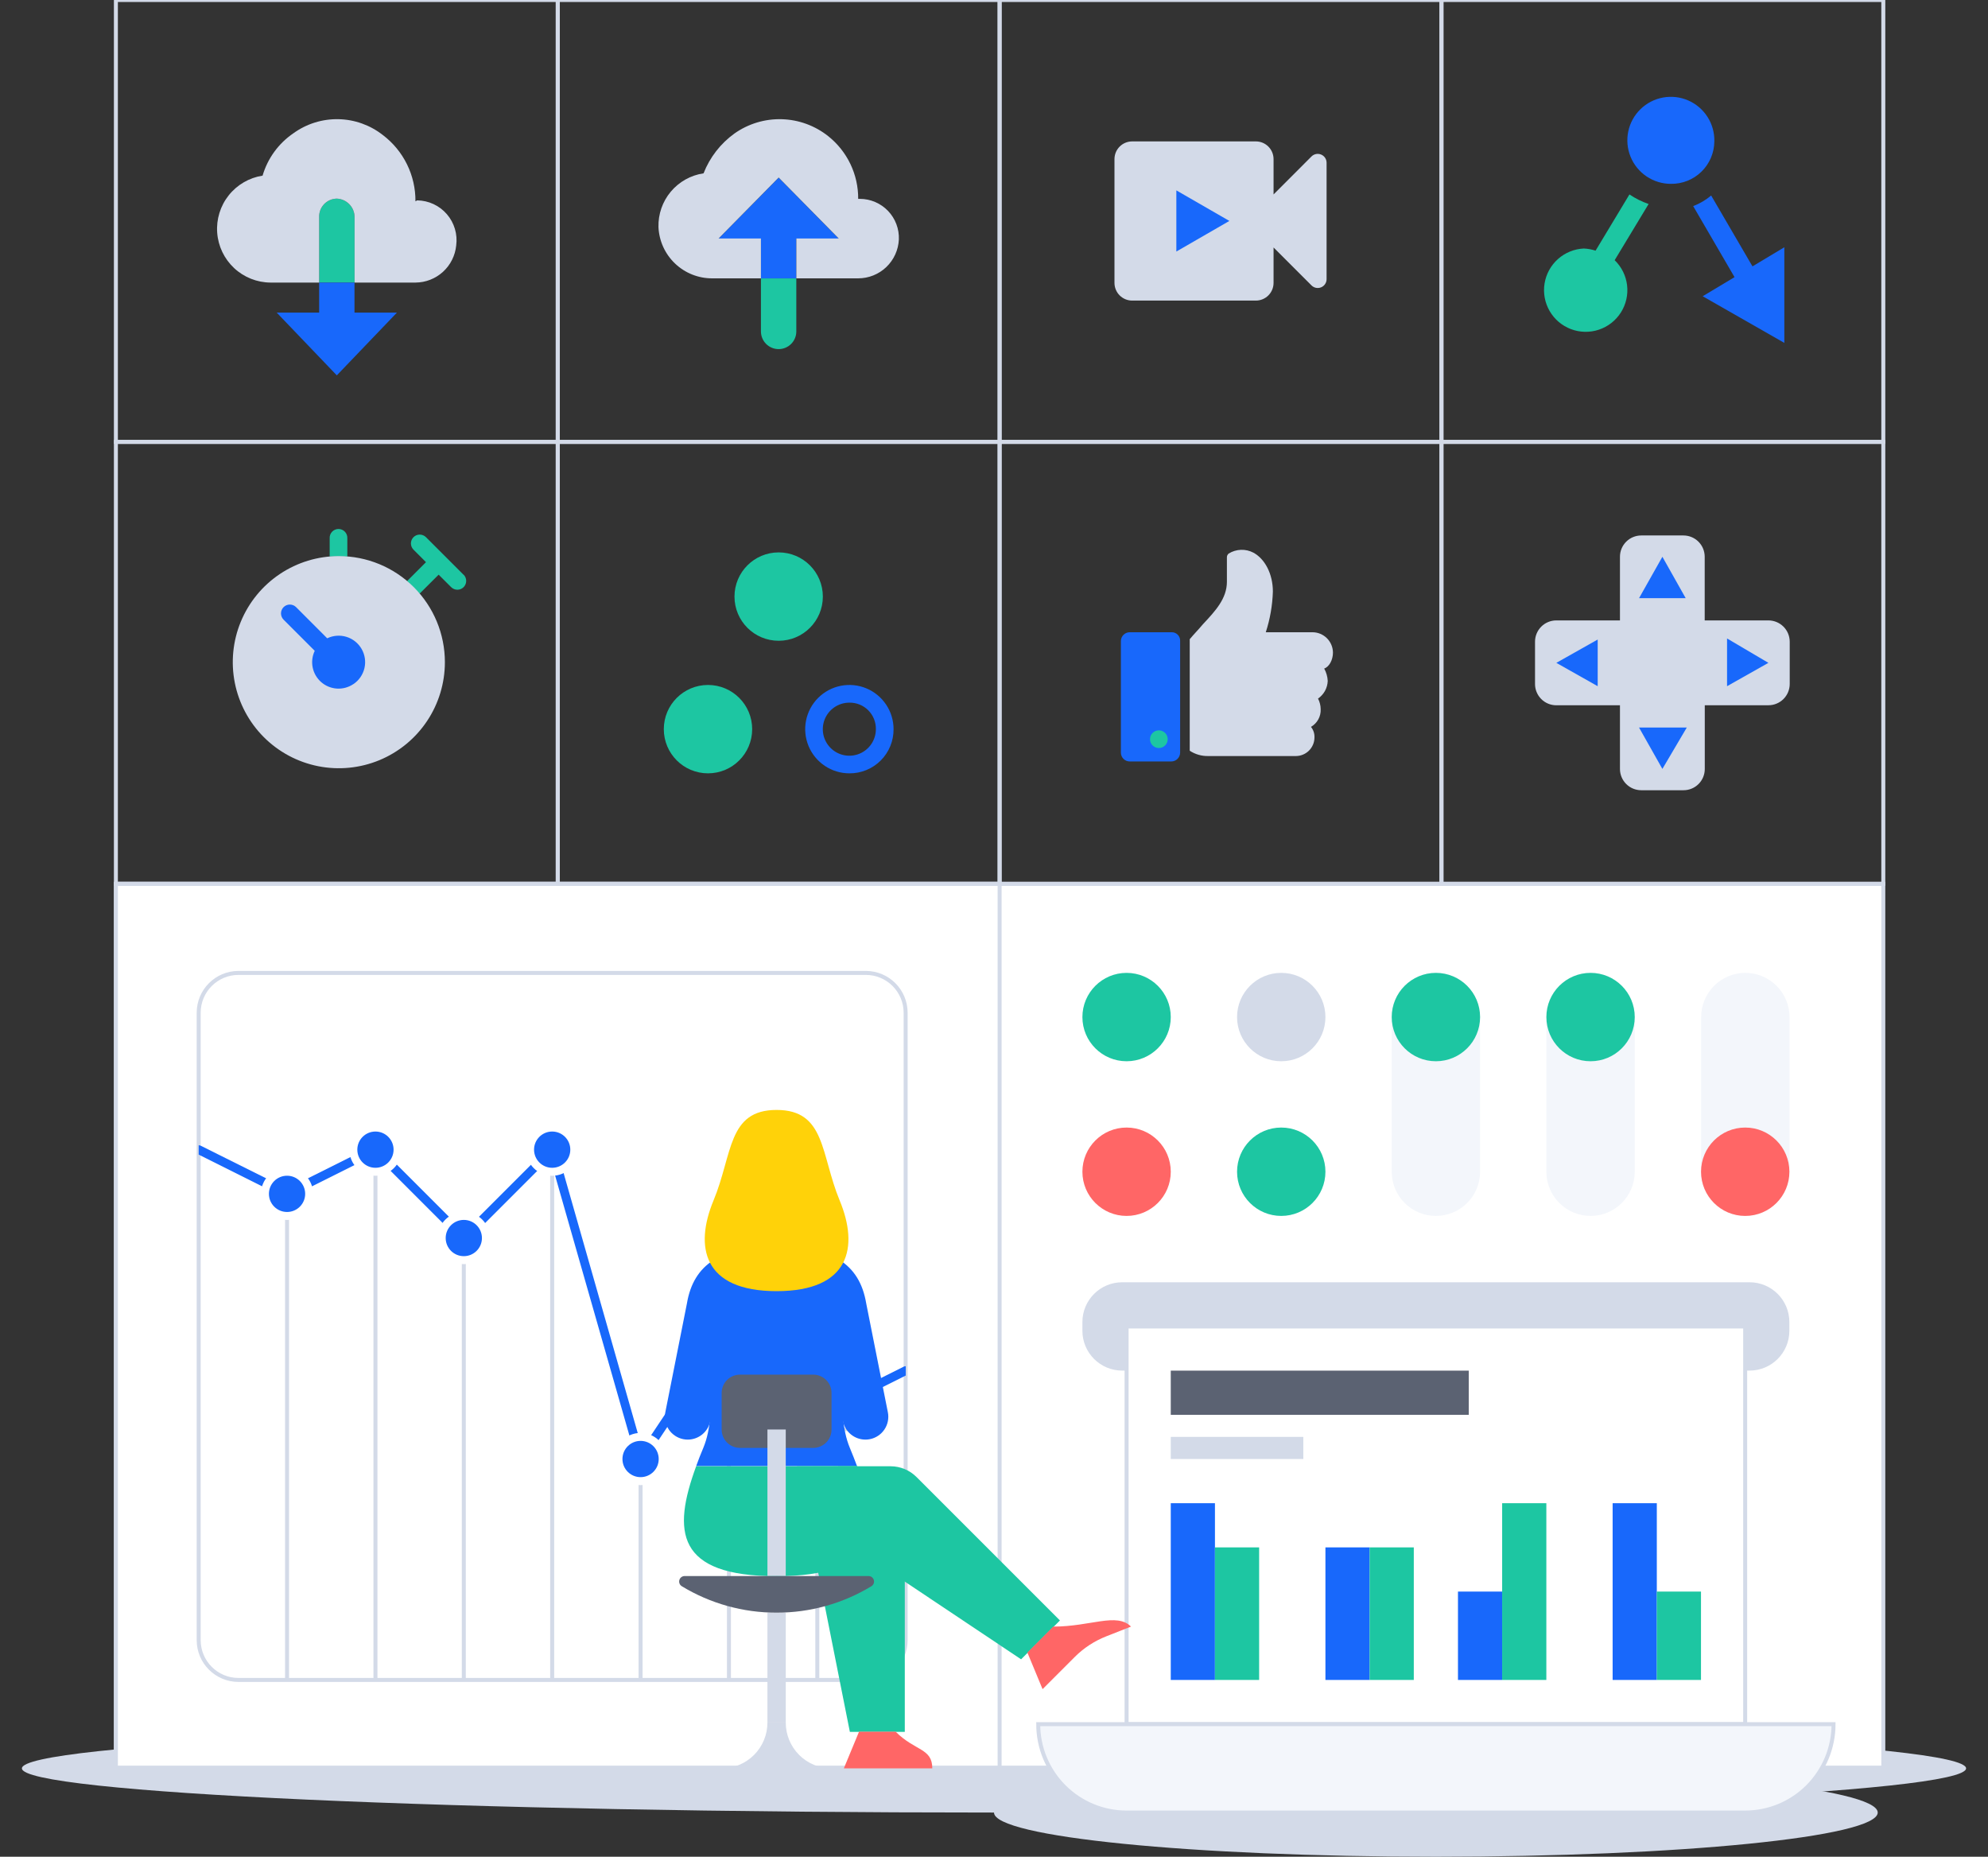 <svg width="499" height="466" viewBox="0 0 499 466" fill="none" xmlns="http://www.w3.org/2000/svg">
<rect x="0" y="0" width="499" height="466" fill="#333333" stroke="none"/>
<g clip-path="url(#clip0)">
<path d="M360.41 466C421.664 466 471.32 461.035 471.32 454.91C471.32 448.785 421.664 443.82 360.41 443.82C299.156 443.82 249.5 448.785 249.5 454.91C249.5 461.035 299.156 466 360.41 466Z" fill="#D3DAE8"/>
<path d="M249.5 454.91C384.257 454.91 493.5 449.945 493.5 443.82C493.5 437.695 384.257 432.73 249.5 432.73C114.743 432.73 5.5 437.695 5.5 443.82C5.5 449.945 114.743 454.91 249.5 454.91Z" fill="#D3DAE8"/>
<path d="M472.72 221.82H29.09V443.64H472.72V221.82Z" fill="white" stroke="#D3DAE8" stroke-miterlimit="10"/>
<path d="M250.91 221.82H29.09V443.64H250.91V221.82Z" fill="white" stroke="#D3DAE8" stroke-miterlimit="10"/>
<path d="M217.32 244.18H59.87C54.347 244.18 49.87 248.657 49.87 254.18V411.63C49.87 417.153 54.347 421.63 59.87 421.63H217.32C222.843 421.63 227.32 417.153 227.32 411.63V254.18C227.32 248.657 222.843 244.18 217.32 244.18Z" stroke="#D3DAE8" stroke-miterlimit="10"/>
<path d="M226.84 343L205.37 353.74L182.8 331.16L161.19 363.57L139.19 286.42L116.46 309.15L94.46 287.15L72.05 298.35L50.37 287.54C50.214 287.468 50.042 287.433 49.87 287.44V289.78L72.05 300.87L94.05 289.87L116.45 312.28L138.08 290.64L160.41 368.78L183.17 334.63L204.96 356.42L227.35 345.23V342.88C227.172 342.874 226.996 342.915 226.84 343Z" fill="#1868FB"/>
<path d="M72.05 299.63V421.63" stroke="#D3DAE8" stroke-miterlimit="10"/>
<path d="M94.24 288.54V421.63" stroke="#D3DAE8" stroke-miterlimit="10"/>
<path d="M116.42 310.72V421.63" stroke="#D3DAE8" stroke-miterlimit="10"/>
<path d="M138.6 288.54V421.63" stroke="#D3DAE8" stroke-miterlimit="10"/>
<path d="M160.79 366.18V421.63" stroke="#D3DAE8" stroke-miterlimit="10"/>
<path d="M182.97 332.9V421.63" stroke="#D3DAE8" stroke-miterlimit="10"/>
<path d="M205.15 388.36V421.63" stroke="#D3DAE8" stroke-miterlimit="10"/>
<path d="M439.15 321.82H281.68C276.163 321.82 271.69 326.293 271.69 331.81V334C271.69 339.517 276.163 343.99 281.68 343.99H439.15C444.667 343.99 449.14 339.517 449.14 334V331.81C449.14 326.293 444.667 321.82 439.15 321.82Z" fill="#D3DAE8"/>
<path d="M438.05 332.92H282.78V432.73H438.05V332.92Z" fill="white" stroke="#D3DAE8" stroke-miterlimit="10"/>
<path d="M72.05 305.18C75.115 305.18 77.6 302.695 77.6 299.63C77.6 296.565 75.115 294.08 72.05 294.08C68.985 294.08 66.5 296.565 66.5 299.63C66.5 302.695 68.985 305.18 72.05 305.18Z" fill="#1868FB" stroke="white" stroke-width="2" stroke-miterlimit="10"/>
<path d="M94.24 294.09C97.305 294.09 99.79 291.605 99.79 288.54C99.79 285.475 97.305 282.99 94.24 282.99C91.175 282.99 88.69 285.475 88.69 288.54C88.69 291.605 91.175 294.09 94.24 294.09Z" fill="#1868FB" stroke="white" stroke-width="2" stroke-miterlimit="10"/>
<path d="M116.42 316.27C119.485 316.27 121.97 313.785 121.97 310.72C121.97 307.655 119.485 305.17 116.42 305.17C113.355 305.17 110.87 307.655 110.87 310.72C110.87 313.785 113.355 316.27 116.42 316.27Z" fill="#1868FB" stroke="white" stroke-width="2" stroke-miterlimit="10"/>
<path d="M138.6 294.09C141.665 294.09 144.15 291.605 144.15 288.54C144.15 285.475 141.665 282.99 138.6 282.99C135.535 282.99 133.05 285.475 133.05 288.54C133.05 291.605 135.535 294.09 138.6 294.09Z" fill="#1868FB" stroke="white" stroke-width="2" stroke-miterlimit="10"/>
<path d="M160.79 371.73C163.855 371.73 166.34 369.245 166.34 366.18C166.34 363.115 163.855 360.63 160.79 360.63C157.725 360.63 155.24 363.115 155.24 366.18C155.24 369.245 157.725 371.73 160.79 371.73Z" fill="#1868FB" stroke="white" stroke-width="2" stroke-miterlimit="10"/>
<path d="M182.97 338.45C186.035 338.45 188.52 335.965 188.52 332.9C188.52 329.835 186.035 327.35 182.97 327.35C179.905 327.35 177.42 329.835 177.42 332.9C177.42 335.965 179.905 338.45 182.97 338.45Z" fill="#1868FB" stroke="white" stroke-width="2" stroke-miterlimit="10"/>
<path d="M205.15 360.63C208.215 360.63 210.7 358.145 210.7 355.08C210.7 352.015 208.215 349.53 205.15 349.53C202.085 349.53 199.6 352.015 199.6 355.08C199.6 358.145 202.085 360.63 205.15 360.63Z" fill="#1868FB" stroke="white" stroke-width="2" stroke-miterlimit="10"/>
<path d="M282.78 266.35C288.905 266.35 293.87 261.385 293.87 255.26C293.87 249.135 288.905 244.17 282.78 244.17C276.655 244.17 271.69 249.135 271.69 255.26C271.69 261.385 276.655 266.35 282.78 266.35Z" fill="#1DC6A2"/>
<path d="M360.42 244.17C357.479 244.17 354.658 245.338 352.578 247.418C350.498 249.498 349.33 252.319 349.33 255.26V294.08C349.33 295.536 349.617 296.978 350.174 298.324C350.731 299.669 351.548 300.892 352.578 301.922C353.608 302.952 354.831 303.768 356.176 304.326C357.522 304.883 358.964 305.17 360.42 305.17C361.876 305.17 363.318 304.883 364.664 304.326C366.009 303.768 367.232 302.952 368.262 301.922C369.292 300.892 370.109 299.669 370.666 298.324C371.223 296.978 371.51 295.536 371.51 294.08V255.26C371.507 252.32 370.338 249.5 368.259 247.421C366.18 245.342 363.36 244.173 360.42 244.17Z" fill="#F3F6FB"/>
<path d="M360.42 264.13C365.319 264.13 369.29 260.159 369.29 255.26C369.29 250.361 365.319 246.39 360.42 246.39C355.521 246.39 351.55 250.361 351.55 255.26C351.55 260.159 355.521 264.13 360.42 264.13Z" fill="#1DC6A2"/>
<path d="M360.42 266.35C366.545 266.35 371.51 261.385 371.51 255.26C371.51 249.135 366.545 244.17 360.42 244.17C354.295 244.17 349.33 249.135 349.33 255.26C349.33 261.385 354.295 266.35 360.42 266.35Z" fill="#1DC6A2"/>
<path d="M399.24 244.17C396.299 244.17 393.478 245.338 391.398 247.418C389.318 249.498 388.15 252.319 388.15 255.26V294.08C388.15 297.021 389.318 299.842 391.398 301.922C393.478 304.002 396.299 305.17 399.24 305.17C402.181 305.17 405.002 304.002 407.082 301.922C409.162 299.842 410.33 297.021 410.33 294.08V255.26C410.327 252.32 409.158 249.5 407.079 247.421C405 245.342 402.18 244.173 399.24 244.17Z" fill="#F3F6FB"/>
<path d="M399.24 264.13C404.139 264.13 408.11 260.159 408.11 255.26C408.11 250.361 404.139 246.39 399.24 246.39C394.341 246.39 390.37 250.361 390.37 255.26C390.37 260.159 394.341 264.13 399.24 264.13Z" fill="#1DC6A2"/>
<path d="M399.24 266.35C405.365 266.35 410.33 261.385 410.33 255.26C410.33 249.135 405.365 244.17 399.24 244.17C393.115 244.17 388.15 249.135 388.15 255.26C388.15 261.385 393.115 266.35 399.24 266.35Z" fill="#1DC6A2"/>
<path d="M321.6 305.17C327.725 305.17 332.69 300.205 332.69 294.08C332.69 287.955 327.725 282.99 321.6 282.99C315.475 282.99 310.51 287.955 310.51 294.08C310.51 300.205 315.475 305.17 321.6 305.17Z" fill="#1DC6A2"/>
<path d="M438.06 244.17C435.124 244.178 432.311 245.35 430.238 247.429C428.164 249.508 427 252.324 427 255.26V294.08C427 297.021 428.168 299.842 430.248 301.922C432.328 304.002 435.149 305.17 438.09 305.17C441.031 305.17 443.852 304.002 445.932 301.922C448.012 299.842 449.18 297.021 449.18 294.08V255.26C449.179 253.801 448.89 252.358 448.33 251.011C447.771 249.664 446.951 248.44 445.918 247.411C444.886 246.381 443.66 245.564 442.312 245.008C440.963 244.452 439.519 244.167 438.06 244.17Z" fill="#F3F6FB"/>
<path d="M438.06 305.17C444.185 305.17 449.15 300.205 449.15 294.08C449.15 287.955 444.185 282.99 438.06 282.99C431.935 282.99 426.97 287.955 426.97 294.08C426.97 300.205 431.935 305.17 438.06 305.17Z" fill="#FF6666"/>
<path d="M282.78 305.17C288.905 305.17 293.87 300.205 293.87 294.08C293.87 287.955 288.905 282.99 282.78 282.99C276.655 282.99 271.69 287.955 271.69 294.08C271.69 300.205 276.655 305.17 282.78 305.17Z" fill="#FF6666"/>
<path d="M321.6 266.35C327.725 266.35 332.69 261.385 332.69 255.26C332.69 249.135 327.725 244.17 321.6 244.17C315.475 244.17 310.51 249.135 310.51 255.26C310.51 261.385 315.475 266.35 321.6 266.35Z" fill="#D3DAE8"/>
<path d="M438.05 432.73H260.6C260.6 438.612 262.937 444.254 267.096 448.414C271.256 452.573 276.897 454.91 282.78 454.91H438.05C443.932 454.91 449.574 452.573 453.734 448.414C457.893 444.254 460.23 438.612 460.23 432.73H438.05Z" fill="#F3F6FB" stroke="#D3DAE8" stroke-miterlimit="10"/>
<path d="M293.87 377.27V421.63H304.96V377.27H293.87Z" fill="#1868FB"/>
<path d="M304.96 388.36V421.63H316.05V388.36H304.96Z" fill="#1DC6A2"/>
<path d="M332.69 388.36V421.63H343.78V388.36H332.69Z" fill="#1868FB"/>
<path d="M343.78 388.36V421.63H354.87V388.36H343.78Z" fill="#1DC6A2"/>
<path d="M377.05 399.45H365.96V421.63H377.05V399.45Z" fill="#1868FB"/>
<path d="M377.05 377.27V421.63H388.14V377.27H377.05Z" fill="#1DC6A2"/>
<path d="M404.78 377.27V421.63H415.87V377.27H404.78Z" fill="#1868FB"/>
<path d="M415.87 399.45V421.63H426.96V399.45H415.87Z" fill="#1DC6A2"/>
<path d="M140 110.91H29.09V221.82H140V110.91Z" stroke="#D3DAE8" stroke-miterlimit="10"/>
<path d="M250.91 110.91H140V221.82H250.91V110.91Z" stroke="#D3DAE8" stroke-miterlimit="10"/>
<path d="M177.71 194.09C183.835 194.09 188.8 189.125 188.8 183C188.8 176.875 183.835 171.91 177.71 171.91C171.585 171.91 166.62 176.875 166.62 183C166.62 189.125 171.585 194.09 177.71 194.09Z" fill="#1DC6A2"/>
<path d="M213.2 176.35C211.882 176.348 210.593 176.737 209.496 177.468C208.399 178.199 207.544 179.239 207.039 180.457C206.534 181.674 206.401 183.014 206.657 184.307C206.914 185.6 207.549 186.787 208.481 187.719C209.413 188.651 210.6 189.286 211.893 189.543C213.186 189.799 214.526 189.666 215.743 189.161C216.961 188.656 218.001 187.801 218.732 186.704C219.463 185.607 219.852 184.318 219.85 183C219.865 182.123 219.703 181.251 219.374 180.438C219.045 179.624 218.556 178.885 217.935 178.265C217.315 177.644 216.576 177.155 215.762 176.826C214.949 176.497 214.077 176.335 213.2 176.35ZM213.2 194.09C211.007 194.09 208.862 193.44 207.039 192.221C205.215 191.002 203.794 189.27 202.954 187.244C202.115 185.218 201.895 182.988 202.323 180.836C202.751 178.685 203.807 176.709 205.358 175.158C206.909 173.607 208.885 172.551 211.036 172.123C213.188 171.695 215.418 171.915 217.444 172.754C219.47 173.594 221.202 175.015 222.421 176.839C223.64 178.662 224.29 180.807 224.29 183C224.302 184.46 224.023 185.907 223.47 187.258C222.917 188.609 222.101 189.836 221.069 190.869C220.036 191.901 218.809 192.717 217.458 193.27C216.107 193.823 214.66 194.102 213.2 194.09Z" fill="#1868FB"/>
<path d="M195.45 160.82C201.575 160.82 206.54 155.855 206.54 149.73C206.54 143.605 201.575 138.64 195.45 138.64C189.325 138.64 184.36 143.605 184.36 149.73C184.36 155.855 189.325 160.82 195.45 160.82Z" fill="#1DC6A2"/>
<path d="M140 0H29.09V110.91H140V0Z" stroke="#D3DAE8" stroke-miterlimit="10"/>
<path d="M250.91 0H140V110.91H250.91V0Z" stroke="#D3DAE8" stroke-miterlimit="10"/>
<path d="M361.82 110.91H250.91V221.82H361.82V110.91Z" stroke="#D3DAE8" stroke-miterlimit="10"/>
<path d="M334.58 163.78C334.567 162.431 334.025 161.142 333.072 160.188C332.118 159.235 330.829 158.693 329.48 158.68H317.72C318.793 155.378 319.392 151.94 319.5 148.47C319.5 144.04 317.5 140.27 314.62 138.71C313.656 138.201 312.575 137.953 311.486 137.992C310.396 138.031 309.336 138.354 308.41 138.93C308.275 139.037 308.165 139.172 308.087 139.326C308.01 139.479 307.966 139.648 307.96 139.82V146C307.96 150.22 305.08 153.32 301.96 156.65C300.85 157.98 299.74 159.09 298.63 160.42V188.42C300.013 189.324 301.638 189.788 303.29 189.75H325.29C326.523 189.742 327.702 189.248 328.573 188.376C329.443 187.503 329.935 186.323 329.94 185.09C329.985 184.125 329.672 183.178 329.06 182.43C329.835 181.985 330.472 181.335 330.903 180.552C331.333 179.769 331.54 178.883 331.5 177.99C331.49 177.063 331.261 176.151 330.83 175.33C331.553 174.832 332.151 174.173 332.574 173.404C332.998 172.635 333.236 171.777 333.27 170.9C333.214 169.809 332.91 168.745 332.38 167.79C333.7 167.33 334.58 165.55 334.58 163.78Z" fill="#D3DAE8"/>
<path d="M294 158.68H283.56C282.975 158.683 282.414 158.916 282 159.33C281.586 159.744 281.353 160.305 281.35 160.89V188.89C281.35 189.477 281.583 190.04 281.997 190.456C282.411 190.872 282.973 191.107 283.56 191.11H294C294.588 191.107 295.151 190.873 295.567 190.457C295.983 190.041 296.217 189.478 296.22 188.89V160.89C296.238 160.594 296.192 160.298 296.087 160.022C295.981 159.745 295.818 159.494 295.608 159.285C295.398 159.076 295.146 158.914 294.869 158.809C294.592 158.705 294.296 158.661 294 158.68Z" fill="#1868FB"/>
<path d="M290.88 187.74C292.106 187.74 293.1 186.746 293.1 185.52C293.1 184.294 292.106 183.3 290.88 183.3C289.654 183.3 288.66 184.294 288.66 185.52C288.66 186.746 289.654 187.74 290.88 187.74Z" fill="#1DC6A2"/>
<path d="M361.82 0H250.91V110.91H361.82V0Z" stroke="#D3DAE8" stroke-miterlimit="10"/>
<path d="M329.18 39.28L319.67 48.8V39.93C319.67 38.752 319.202 37.623 318.37 36.791C317.537 35.958 316.408 35.49 315.23 35.49H284.18C283.002 35.49 281.873 35.958 281.04 36.791C280.208 37.623 279.74 38.752 279.74 39.93V71C279.74 72.178 280.208 73.307 281.04 74.14C281.873 74.972 283.002 75.44 284.18 75.44H315.23C316.408 75.44 317.537 74.972 318.37 74.14C319.202 73.307 319.67 72.178 319.67 71V62.11L329.18 71.62C329.489 71.933 329.883 72.147 330.314 72.235C330.744 72.324 331.192 72.282 331.598 72.116C332.005 71.95 332.354 71.667 332.6 71.303C332.846 70.939 332.978 70.51 332.98 70.07V40.84C332.98 40.4 332.849 39.969 332.604 39.603C332.359 39.238 332.01 38.953 331.603 38.786C331.196 38.619 330.748 38.576 330.316 38.664C329.885 38.752 329.489 38.967 329.18 39.28Z" fill="#D3DAE8"/>
<path d="M295.27 63.13V47.78L308.58 55.45L295.27 63.13Z" fill="#1868FB"/>
<path d="M84.54 49.85C83.941 49.858 83.349 49.985 82.8 50.225C82.251 50.465 81.755 50.812 81.343 51.246C80.93 51.68 80.608 52.193 80.396 52.753C80.185 53.314 80.087 53.911 80.11 54.51V70.92H89V54.51C89.004 53.307 88.541 52.15 87.709 51.281C86.878 50.412 85.742 49.899 84.54 49.85Z" fill="#1DC6A2"/>
<path d="M80.11 78.46H69.46L84.54 94.21L99.63 78.46H88.98V70.92H80.11V78.46Z" fill="#1868FB"/>
<path d="M104.73 50.29C104.51 50.29 104.51 50.51 104.28 50.51C104.303 47.291 103.574 44.111 102.15 41.223C100.727 38.336 98.648 35.821 96.08 33.88C92.898 31.386 88.992 29.994 84.95 29.913C80.908 29.832 76.95 31.066 73.67 33.43C69.926 35.972 67.183 39.737 65.91 44.08C62.556 44.601 59.521 46.366 57.41 49.024C55.298 51.682 54.266 55.038 54.518 58.423C54.771 61.809 56.289 64.974 58.771 67.29C61.252 69.606 64.516 70.902 67.91 70.92H80.11V54.51C80.087 53.911 80.185 53.314 80.396 52.753C80.608 52.193 80.93 51.68 81.343 51.246C81.755 50.812 82.251 50.465 82.8 50.225C83.349 49.985 83.941 49.858 84.54 49.85C85.742 49.899 86.878 50.412 87.709 51.281C88.541 52.15 89.004 53.307 89 54.51V70.92H104.3C106.853 70.903 109.308 69.941 111.194 68.22C113.079 66.499 114.26 64.141 114.51 61.6C114.695 60.2 114.582 58.776 114.177 57.422C113.772 56.069 113.084 54.817 112.16 53.748C111.236 52.68 110.097 51.819 108.816 51.223C107.535 50.627 106.143 50.309 104.73 50.29Z" fill="#D3DAE8"/>
<path d="M210.53 59.89L195.45 44.59L180.37 59.89H191.01V69.87H199.89V59.89H210.53Z" fill="#1868FB"/>
<path d="M191 83.18C191 84.358 191.468 85.487 192.3 86.32C193.133 87.152 194.262 87.62 195.44 87.62C196.618 87.62 197.747 87.152 198.58 86.32C199.412 85.487 199.88 84.358 199.88 83.18V69.87H191V83.18Z" fill="#1DC6A2"/>
<path d="M215.86 49.91H215.41C215.431 46.885 214.763 43.894 213.457 41.165C212.15 38.436 210.24 36.041 207.87 34.16C204.548 31.526 200.463 30.038 196.225 29.919C191.987 29.8 187.825 31.056 184.36 33.5C180.863 36.015 178.168 39.488 176.6 43.5C173.388 43.976 170.463 45.613 168.376 48.1C166.29 50.588 165.189 53.755 165.28 57C165.435 60.477 166.931 63.759 169.454 66.156C171.976 68.554 175.33 69.882 178.81 69.86H191V59.86H180.37L195.45 44.56L210.53 59.86H199.89V69.86H215.41C218.04 69.858 220.568 68.842 222.47 67.025C224.371 65.207 225.499 62.727 225.62 60.1C225.671 58.784 225.457 57.472 224.99 56.241C224.523 55.01 223.813 53.885 222.902 52.934C221.991 51.983 220.898 51.226 219.689 50.706C218.479 50.186 217.177 49.916 215.86 49.91Z" fill="#D3DAE8"/>
<path d="M87.18 135.13C87.2 134.827 87.158 134.522 87.056 134.236C86.954 133.949 86.794 133.687 86.587 133.465C86.379 133.243 86.128 133.066 85.849 132.945C85.57 132.824 85.269 132.761 84.965 132.761C84.661 132.761 84.36 132.824 84.081 132.945C83.802 133.066 83.551 133.243 83.343 133.465C83.136 133.687 82.976 133.949 82.874 134.236C82.772 134.522 82.73 134.827 82.75 135.13V139.68H87.18V135.13Z" fill="#1DC6A2"/>
<path d="M116.33 144.23L106.92 134.82C106.505 134.405 105.942 134.172 105.355 134.172C104.768 134.172 104.205 134.405 103.79 134.82C103.375 135.235 103.142 135.798 103.142 136.385C103.142 136.972 103.375 137.535 103.79 137.95L106.92 141.09L102.22 145.8V145.9L105.3 148.99L105.39 148.93L110.1 144.23L113.24 147.36C113.446 147.566 113.69 147.729 113.958 147.84C114.227 147.951 114.514 148.008 114.805 148.008C115.096 148.008 115.383 147.951 115.652 147.84C115.92 147.729 116.164 147.566 116.37 147.36C116.576 147.154 116.739 146.91 116.85 146.642C116.961 146.373 117.018 146.086 117.018 145.795C117.018 145.504 116.961 145.217 116.85 144.948C116.739 144.68 116.576 144.436 116.37 144.23H116.33Z" fill="#1DC6A2"/>
<path d="M85.05 139.57C79.785 139.57 74.638 141.131 70.261 144.056C65.883 146.981 62.471 151.139 60.456 156.003C58.441 160.867 57.914 166.22 58.941 171.383C59.969 176.547 62.504 181.29 66.227 185.013C69.95 188.736 74.693 191.271 79.857 192.299C85.02 193.326 90.373 192.798 95.237 190.784C100.101 188.769 104.259 185.357 107.184 180.979C110.109 176.602 111.67 171.455 111.67 166.19C111.67 159.13 108.865 152.359 103.873 147.367C98.881 142.375 92.11 139.57 85.05 139.57Z" fill="#D3DAE8"/>
<path d="M88.7 171.69C87.494 172.507 86.053 172.904 84.599 172.821C83.145 172.737 81.759 172.176 80.655 171.226C79.552 170.276 78.791 168.989 78.492 167.563C78.193 166.138 78.371 164.654 79 163.34L71.18 155.52C70.974 155.314 70.81 155.069 70.699 154.8C70.587 154.53 70.53 154.242 70.53 153.95C70.53 153.658 70.587 153.37 70.699 153.1C70.81 152.831 70.974 152.586 71.18 152.38C71.386 152.174 71.631 152.01 71.9 151.899C72.17 151.787 72.458 151.73 72.75 151.73C73.042 151.73 73.33 151.787 73.6 151.899C73.869 152.01 74.114 152.174 74.32 152.38L82.13 160.2C83.642 159.472 85.374 159.343 86.977 159.84C88.581 160.337 89.936 161.423 90.771 162.879C91.606 164.335 91.859 166.053 91.478 167.688C91.098 169.322 90.112 170.752 88.72 171.69H88.7Z" fill="#1868FB"/>
<path d="M472.72 0H361.81V110.91H472.72V0Z" stroke="#D3DAE8" stroke-miterlimit="10"/>
<path fill-rule="evenodd" clip-rule="evenodd" d="M447.88 86.06V62.06L439.88 66.85L429.51 49.07C428.166 50.203 426.642 51.102 425 51.73L435.38 69.56L427.38 74.35L447.88 86.06Z" fill="#1868FB"/>
<path fill-rule="evenodd" clip-rule="evenodd" d="M409 48.8L400.5 62.91C399.552 62.601 398.566 62.419 397.57 62.37C395.164 62.474 392.867 63.404 391.068 65.005C389.269 66.605 388.077 68.778 387.693 71.155C387.31 73.533 387.759 75.97 388.964 78.055C390.169 80.14 392.057 81.745 394.308 82.6C396.56 83.454 399.037 83.506 401.322 82.745C403.607 81.985 405.56 80.459 406.851 78.426C408.141 76.393 408.691 73.977 408.407 71.585C408.122 69.194 407.021 66.974 405.29 65.3L413.81 51.2C412.108 50.615 410.491 49.808 409 48.8Z" fill="#1DC6A2"/>
<path fill-rule="evenodd" clip-rule="evenodd" d="M430.31 35.49C430.364 33.319 429.769 31.181 428.602 29.35C427.434 27.519 425.748 26.078 423.757 25.21C421.766 24.342 419.562 24.087 417.426 24.479C415.29 24.87 413.319 25.889 411.765 27.406C410.211 28.923 409.145 30.869 408.703 32.995C408.26 35.12 408.461 37.33 409.281 39.341C410.1 41.352 411.501 43.073 413.303 44.284C415.106 45.495 417.228 46.141 419.4 46.14C420.817 46.163 422.225 45.904 423.541 45.38C424.858 44.856 426.058 44.077 427.073 43.087C428.087 42.097 428.895 40.916 429.451 39.612C430.006 38.308 430.298 36.907 430.31 35.49Z" fill="#1868FB"/>
<path d="M472.72 110.91H361.81V221.82H472.72V110.91Z" stroke="#D3DAE8" stroke-miterlimit="10"/>
<path fill-rule="evenodd" clip-rule="evenodd" d="M443.89 155.71H427.89V139.71C427.885 138.301 427.323 136.951 426.326 135.954C425.329 134.957 423.979 134.395 422.57 134.39H411.94C410.531 134.395 409.181 134.957 408.184 135.954C407.187 136.951 406.625 138.301 406.62 139.71V155.71H390.62C389.209 155.715 387.857 156.279 386.861 157.278C385.864 158.276 385.303 159.629 385.3 161.04V171.69C385.305 173.099 385.867 174.449 386.864 175.446C387.861 176.443 389.211 177.005 390.62 177.01H406.62V193.01C406.625 194.419 407.187 195.769 408.184 196.766C409.181 197.763 410.531 198.325 411.94 198.33H422.59C424 198.327 425.352 197.766 426.349 196.769C427.346 195.772 427.907 194.42 427.91 193.01V177H443.91C445.319 176.995 446.669 176.433 447.666 175.436C448.663 174.439 449.225 173.089 449.23 171.68V161C449.214 159.593 448.645 158.249 447.646 157.259C446.646 156.269 445.297 155.713 443.89 155.71Z" fill="#D3DAE8"/>
<path fill-rule="evenodd" clip-rule="evenodd" d="M401.03 172.22L390.65 166.36L401.03 160.51V172.22Z" fill="#1868FB"/>
<path fill-rule="evenodd" clip-rule="evenodd" d="M417.27 192.98L411.41 182.6H423.39L417.27 192.98Z" fill="#1868FB"/>
<path fill-rule="evenodd" clip-rule="evenodd" d="M411.41 150.13L417.27 139.74L423.12 150.13H411.41Z" fill="#1868FB"/>
<path fill-rule="evenodd" clip-rule="evenodd" d="M433.5 172.22V160.24L443.88 166.36L433.5 172.22Z" fill="#1868FB"/>
<path d="M368.67 355.09V344H293.87V355.09H368.67Z" fill="#5B6272"/>
<path d="M327.14 366.18V360.63H293.87V366.18H327.14Z" fill="#D3DAE8"/>
<path d="M204.82 358.77H214" stroke="#D5DCE0" stroke-width="0.83"/>
<path fill-rule="evenodd" clip-rule="evenodd" d="M172.42 327.15L167 354.45C166.853 355.189 166.853 355.95 167 356.69C167.147 357.429 167.438 358.132 167.857 358.759C168.276 359.386 168.814 359.924 169.441 360.343C170.067 360.762 170.771 361.053 171.51 361.2C171.882 361.276 172.261 361.313 172.64 361.31C173.967 361.306 175.252 360.845 176.278 360.003C177.304 359.161 178.007 357.991 178.27 356.69L184.76 324.05H205.1L211.59 356.69C211.851 357.992 212.554 359.163 213.58 360.005C214.607 360.847 215.892 361.308 217.22 361.31C217.599 361.313 217.978 361.276 218.35 361.2C219.089 361.053 219.793 360.762 220.419 360.343C221.046 359.924 221.584 359.386 222.003 358.759C222.422 358.132 222.713 357.429 222.86 356.69C223.007 355.95 223.007 355.189 222.86 354.45L217.43 327.15C215.77 317.15 208.72 312.8 194.93 312.8C181.14 312.8 174.09 317.18 172.42 327.15Z" fill="#1868FB"/>
<path fill-rule="evenodd" clip-rule="evenodd" d="M210.4 368H223.55C225.989 368.003 228.327 368.974 230.05 370.7L266.05 406.7L256.3 416.45L199.79 378.69L210.4 368Z" fill="#1DC6A2"/>
<path fill-rule="evenodd" clip-rule="evenodd" d="M192.63 432.32H197.23V404.74H192.63V432.32Z" fill="#D3DAE8"/>
<path fill-rule="evenodd" clip-rule="evenodd" d="M197.23 432.32C197.229 433.83 197.525 435.325 198.102 436.72C198.679 438.115 199.525 439.383 200.592 440.451C201.659 441.519 202.926 442.366 204.321 442.944C205.715 443.522 207.21 443.82 208.72 443.82H181.14C182.65 443.82 184.145 443.522 185.539 442.944C186.934 442.366 188.201 441.519 189.268 440.451C190.335 439.383 191.181 438.115 191.758 436.72C192.335 435.325 192.631 433.83 192.63 432.32H197.23Z" fill="#D3DAE8"/>
<path fill-rule="evenodd" clip-rule="evenodd" d="M213.31 363.37C205.54 344.61 227.5 312.8 194.93 312.8C162.36 312.8 184.31 344.61 176.54 363.37C175.873 364.943 175.273 366.473 174.74 367.96H215.12C214.567 366.473 213.963 364.943 213.31 363.37Z" fill="#1868FB"/>
<path fill-rule="evenodd" clip-rule="evenodd" d="M200.06 368L213.32 434.66H227.11V387.57C227.108 382.693 225.169 378.017 221.72 374.57L215.12 367.96L200.06 368Z" fill="#1DC6A2"/>
<path fill-rule="evenodd" clip-rule="evenodd" d="M174.74 368C168.74 384.33 169.65 395.59 194.93 395.59C220.21 395.59 221.12 384.33 215.12 368H174.74Z" fill="#1DC6A2"/>
<path fill-rule="evenodd" clip-rule="evenodd" d="M179.09 301.31C174.28 312.91 176.46 324.05 194.93 324.05C213.4 324.05 215.58 312.91 210.77 301.31C205.96 289.71 207.27 278.57 194.93 278.57C182.59 278.57 183.93 289.71 179.09 301.31Z" fill="#FFD209"/>
<path fill-rule="evenodd" clip-rule="evenodd" d="M204.12 345H185.74C184.52 345 183.35 345.485 182.487 346.347C181.625 347.21 181.14 348.38 181.14 349.6V358.79C181.14 360.01 181.625 361.18 182.487 362.043C183.35 362.905 184.52 363.39 185.74 363.39H204.12C205.34 363.39 206.51 362.905 207.373 362.043C208.235 361.18 208.72 360.01 208.72 358.79V349.6C208.72 348.38 208.235 347.21 207.373 346.347C206.51 345.485 205.34 345 204.12 345Z" fill="#5B6272"/>
<path fill-rule="evenodd" clip-rule="evenodd" d="M192.63 395.55H197.23V358.77H192.63V395.55Z" fill="#D3DAE8"/>
<path fill-rule="evenodd" clip-rule="evenodd" d="M194.93 404.74C203.326 404.755 211.564 402.458 218.74 398.1C218.994 397.941 219.189 397.704 219.297 397.425C219.404 397.145 219.417 396.838 219.335 396.55C219.253 396.262 219.079 396.009 218.84 395.829C218.601 395.648 218.309 395.55 218.01 395.55H171.85C171.551 395.55 171.259 395.648 171.02 395.829C170.781 396.009 170.607 396.262 170.525 396.55C170.443 396.838 170.456 397.145 170.563 397.425C170.671 397.704 170.866 397.941 171.12 398.1C178.295 402.46 186.534 404.757 194.93 404.74Z" fill="#5B6272"/>
<path fill-rule="evenodd" clip-rule="evenodd" d="M224.81 434.62C229.72 439.53 234.01 438.71 234.01 443.82H211.81L215.62 434.62H224.81Z" fill="#FF6666"/>
<path fill-rule="evenodd" clip-rule="evenodd" d="M264.38 408.24C273.8 408.24 280.28 404.64 283.89 408.24L277.64 410.7C274.699 411.858 272.027 413.608 269.79 415.84L261.69 423.94L257.88 414.75L264.38 408.24Z" fill="#FF6666"/>
</g>
<defs>
<clipPath id="clip0">
<rect width="499" height="466" fill="white"/>
</clipPath>
</defs>
</svg>

